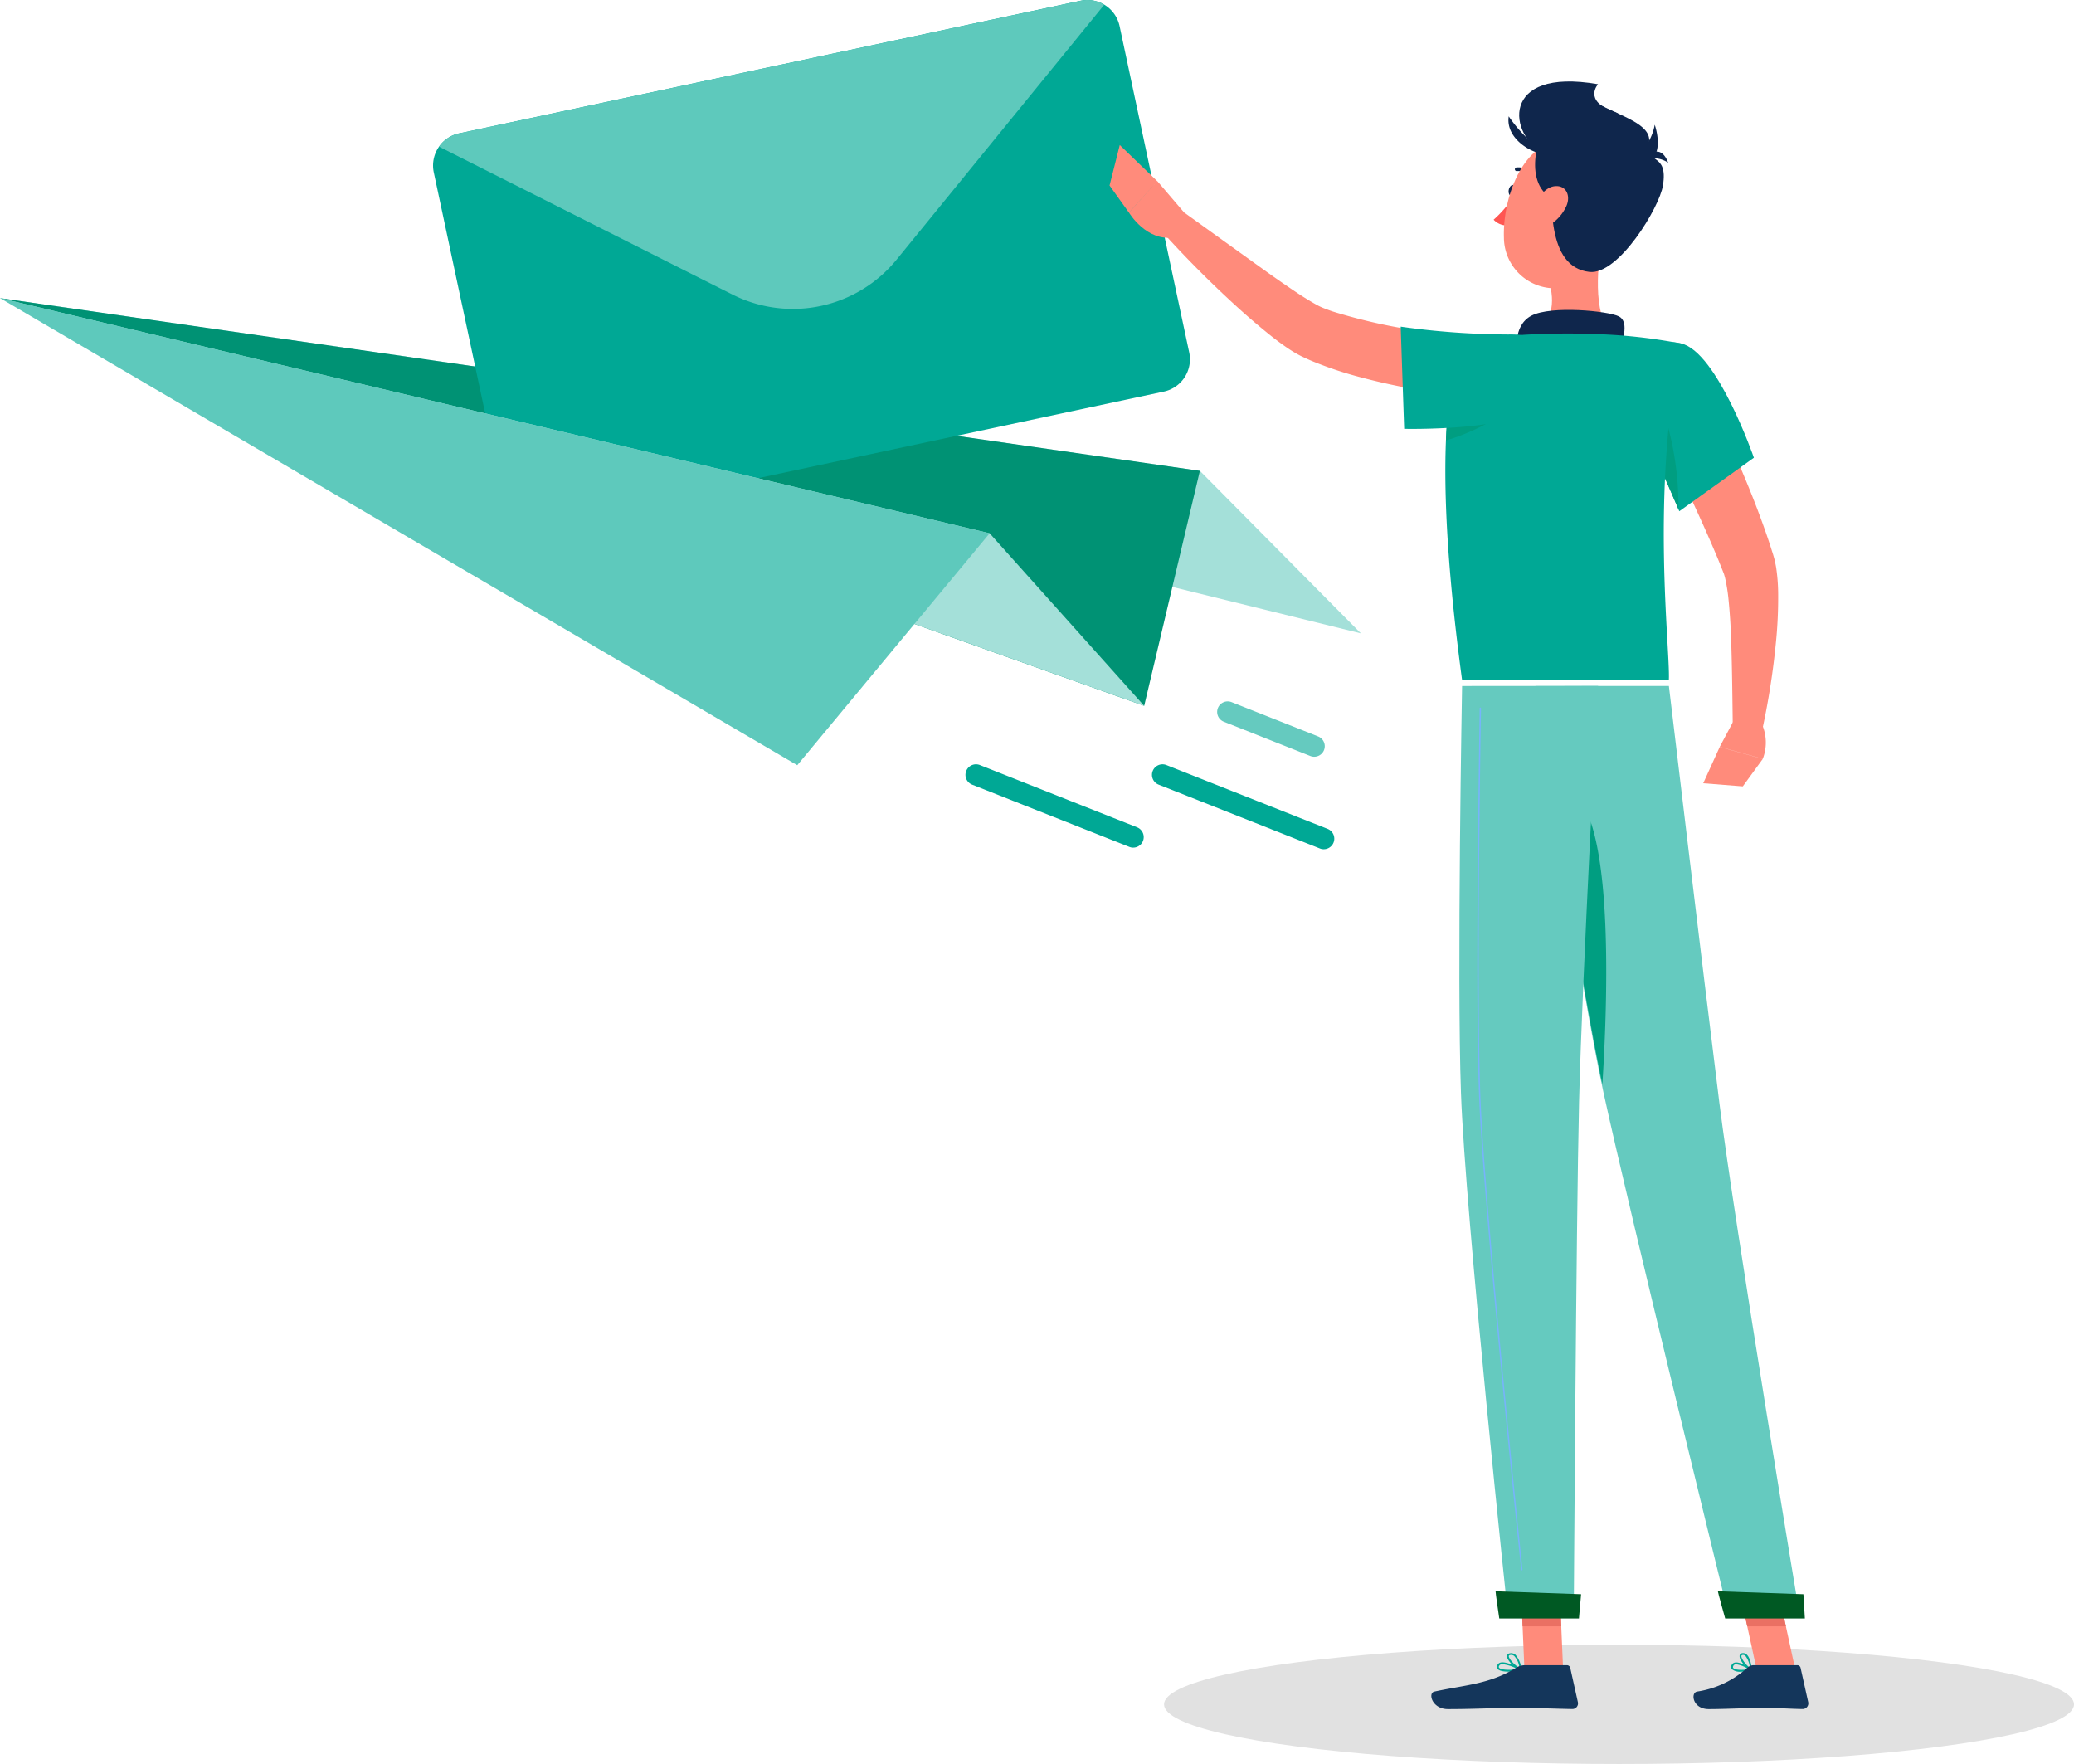 <svg xmlns="http://www.w3.org/2000/svg" width="127" height="108"><g transform="translate(-705.714 -8231.984)"><ellipse cx="27.861" cy="3.649" rx="27.861" ry="3.649" transform="translate(776.993 8332.686)" fill="#e1e1e1"/><path d="M705.714 8250.235l73.474 10.576 9.86 9.951z" fill="#a4e0d9"/><path d="M705.714 8250.235l73.474 10.576-3.41 14.389z" fill="#009274"/><path d="M774.27 8233.577l4.266 19.991a2.019 2.019 0 0 1-1.549 2.389l-38.056 8.121a2.02 2.02 0 0 1-2.389-1.548l-4.266-19.991a2.015 2.015 0 0 1 1.548-2.389l38.057-8.121a2.016 2.016 0 0 1 2.389 1.548z" fill="#00a895"/><path d="M773.334 8232.271l-12.717 15.608a8.2 8.2 0 0 1-10.039 2.144l-17.981-9.06a2.015 2.015 0 0 1 1.227-.813l38.057-8.121a2 2 0 0 1 1.453.242z" fill="#5ec9bc"/><path d="M705.714 8250.235l60.6 14.4 9.462 10.563z" fill="#a4e0d9"/><path d="M705.714 8250.235l60.6 14.4-11.78 14.2z" fill="#5ec9bc"/><g><path d="M786.772 8283.979a.64.64 0 0 1-.237-.047l-9.873-3.908a.645.645 0 0 1 .475-1.2l9.873 3.909a.645.645 0 0 1-.238 1.245z" fill="#00a895"/><path d="M786.191 8278.317a.675.675 0 0 1-.237-.045l-5.3-2.1a.645.645 0 1 1 .475-1.2l5.3 2.1a.645.645 0 0 1-.237 1.244z" fill="#65cabf"/><path d="M775.106 8283.881a.635.635 0 0 1-.237-.046l-9.627-3.811a.645.645 0 0 1 .475-1.2l9.626 3.812a.645.645 0 0 1-.237 1.244z" fill="#00a895"/></g><g><path d="M809.641 8254.941c.853 1.667 1.637 3.335 2.381 5.045s1.439 3.438 2.043 5.251l.22.688c.037.121.095.322.124.466s.063.3.08.438a11.382 11.382 0 0 1 .11 1.568 27.472 27.472 0 0 1-.134 2.885 46.355 46.355 0 0 1-.877 5.551l-1.767-.2c-.023-1.816-.04-3.649-.1-5.437a36.932 36.932 0 0 0-.174-2.623 10.428 10.428 0 0 0-.191-1.168c-.018-.091-.043-.16-.063-.234s-.037-.1-.072-.194l-.243-.609c-.673-1.631-1.431-3.275-2.2-4.913l-2.339-4.91z" fill="#ff8b7b"/><path d="M811.846 8276.164l-.825 1.543 2.635.736a2.756 2.756 0 0 0-.1-2.221zM810.01 8279.939l2.423.191 1.223-1.681-2.635-.735z" fill="#ff8b7b"/><path d="M798.545 8243.694c-.038.187-.168.317-.29.293s-.191-.2-.153-.385.168-.317.29-.293.19.197.153.385z" fill="#0f264c"/><path d="M798.394 8244.016a6.842 6.842 0 0 1-1.219 1.419 1.1 1.1 0 0 0 .86.35z" fill="#ff5652"/><path d="M799.441 8242.794a.113.113 0 0 1-.082-.036.889.889 0 0 0-.752-.3.112.112 0 1 1-.037-.221 1.111 1.111 0 0 1 .954.371.111.111 0 0 1-.007.158.107.107 0 0 1-.076.028z" fill="#0f264c"/><path d="M803.876 8246.326c-.339 1.731-.678 4.906.534 6.062 0 0-.474 1.757-3.693 1.757-3.539 0-1.691-1.757-1.691-1.757 1.932-.462 1.882-1.895 1.545-3.239z" fill="#ff8b7b"/><path d="M804.895 8253.481c.256-.849.537-1.82-.045-2.124-.64-.335-4.145-.677-5.354-.049s-.866 2.351-.866 2.351z" fill="#0f264c"/><path d="M812.329 8334.332a.757.757 0 0 1-.568-.157.23.23 0 0 1 0-.267.262.262 0 0 1 .176-.131c.348-.08 1 .367 1.027.387a.056.056 0 0 1-.019.1 2.972 2.972 0 0 1-.616.068zm-.3-.452a.3.3 0 0 0-.068.008.151.151 0 0 0-.1.075c-.051.092-.021.131-.011.144.1.133.585.135.939.076a1.841 1.841 0 0 0-.756-.303z" fill="#00a895"/><path d="M812.934 8334.266a.059.059 0 0 1-.026-.006c-.245-.133-.719-.652-.669-.916a.183.183 0 0 1 .178-.147.313.313 0 0 1 .239.072c.275.225.332.908.334.938a.055.055 0 0 1-.025.051.057.057 0 0 1-.031.008zm-.478-.959h-.025c-.073.009-.079.043-.082.057-.029.156.272.549.516.733a1.356 1.356 0 0 0-.28-.742.2.2 0 0 0-.129-.048zM798.111 8334.332c-.3 0-.6-.042-.7-.179a.215.215 0 0 1 .005-.246.282.282 0 0 1 .178-.131c.392-.1 1.221.365 1.256.386a.056.056 0 0 1 .028.057.057.057 0 0 1-.045.046 4.031 4.031 0 0 1-.722.067zm-.375-.459a.463.463 0 0 0-.108.012.17.17 0 0 0-.11.079c-.04.069-.025.1-.011.124.107.147.705.155 1.149.094a2.542 2.542 0 0 0-.92-.308z" fill="#00a895"/><path d="M798.827 8334.266a.06.06 0 0 1-.023 0c-.285-.129-.851-.64-.808-.908.01-.062.054-.141.209-.157a.412.412 0 0 1 .311.1 1.6 1.6 0 0 1 .367.912.057.057 0 0 1-.023.051.057.057 0 0 1-.033.002zm-.577-.959h-.034c-.1.011-.107.05-.11.063-.025.16.359.563.651.738a1.325 1.325 0 0 0-.313-.73.3.3 0 0 0-.194-.071z" fill="#00a895"/><path d="M801.431 8334.21h-2.368l-.236-5.483h2.368zM815.647 8334.21h-2.365l-1.19-5.483h2.368z" fill="#ff8b7b"/><path d="M813.111 8333.936h2.66a.206.206 0 0 1 .2.162l.468 2.1a.349.349 0 0 1-.347.422c-.928-.017-1.379-.071-2.549-.071-.72 0-2.2.075-3.2.075-.972 0-1.124-.983-.717-1.072a5.869 5.869 0 0 0 3.1-1.474.572.572 0 0 1 .385-.142zM799.082 8333.936h2.585a.207.207 0 0 1 .2.162l.468 2.1a.346.346 0 0 1-.341.422c-.933-.017-2.281-.071-3.453-.071-1.371 0-2.554.075-4.162.075-.972 0-1.242-.983-.835-1.072 1.852-.405 3.365-.448 4.965-1.435a1.088 1.088 0 0 1 .573-.181z" fill="#14365b"/><path d="M797.935 8256.546a54.74 54.74 0 0 1-5.9-.784c-.977-.187-1.956-.4-2.934-.661a22.891 22.891 0 0 1-2.953-.974c-.248-.1-.5-.217-.749-.335a7.492 7.492 0 0 1-.8-.469 17.577 17.577 0 0 1-1.26-.941 43.757 43.757 0 0 1-2.246-1.951 66.686 66.686 0 0 1-4.126-4.164l1.186-1.324 4.676 3.36c.772.557 1.551 1.1 2.317 1.613.382.253.772.494 1.128.694a3.881 3.881 0 0 0 .464.228c.191.075.385.149.589.217a34.535 34.535 0 0 0 5.326 1.193c1.841.291 3.742.531 5.579.722z" fill="#ff8b7b"/><path d="M808.649 8253.008c2.219.509 4.463 7 4.463 7l-4.568 3.277s-1.277-3.022-2.532-5.665c-1.315-2.772.37-5.135 2.637-4.612z" fill="#00a895"/><path d="M807.368 8256.568l-.9 2.027c.938 2.023 1.795 4.029 2.024 4.563a18.811 18.811 0 0 0-1.124-6.59z" fill="#009e81"/><path d="M795.382 8253.138s-2.52 2.846-.14 20.465h12.664c.087-1.943-1.134-11.427.741-20.587a33.037 33.037 0 0 0-4.239-.535 46.458 46.458 0 0 0-5.384 0 23.741 23.741 0 0 0-3.642.657z" fill="#00a895"/><path d="M794.448 8256.564a30.207 30.207 0 0 0-.191 2.389 13.232 13.232 0 0 0 3.526-1.657z" fill="#009e81"/><path d="M799.865 8256.889c-1.694 1.5-8.167 1.351-8.167 1.351l-.213-6.257a47.95 47.95 0 0 0 6.6.479c3.614-.074 3.639 2.78 1.78 4.427z" fill="#00a895"/><path d="M778.207 8244.974l-1.626-1.9-1.734 1.926s1.068 1.8 2.769 1.513zM774.282 8240.864l-.625 2.476 1.185 1.659 1.735-1.922z" fill="#ff8b7b"/><g fill="#ea7063"><path d="M798.828 8328.729l.121 2.826h2.369l-.121-2.826zM814.458 8328.729h-2.369l.615 2.826h2.369z"/></g><path d="M800.253 8241.34c-2.124-.981-2.795-5.265 3.315-4.2 0 0-.921 1.021.95 1.665s.304 4.647-4.265 2.535z" fill="#0f264c"/><path d="M804.868 8244.566c-.609 2.269-.849 3.629-2.25 4.571a3.121 3.121 0 0 1-4.812-2.614c-.074-2.165.933-5.514 3.369-5.972a3.206 3.206 0 0 1 3.693 4.015z" fill="#ff8b7b"/><path d="M803.482 8238.289c1.446.809 3.406 1.291 3.209 2.437-.241 1.4 1.185.525.853 2.613-.217 1.363-2.732 5.494-4.5 5.293-2.661-.3-2.323-4.368-2.332-6.5-.004-1.263-.063-5.432 2.77-3.843z" fill="#0f264c"/><path d="M800.394 8240.1c-.645.152-1.5 3.867 1 4.208 2.872.392-1-4.208-1-4.208z" fill="#0f264c"/><path d="M800.459 8241.418c-.79.069-2.571-.881-2.359-2.311a8.355 8.355 0 0 0 2.359 2.311z" fill="#0f264c"/><path d="M801.63 8244.6a2.645 2.645 0 0 1-1.168 1.243c-.681.355-1.064-.164-.909-.845.138-.613.66-1.537 1.36-1.613s1 .574.717 1.215z" fill="#ff8b7b"/><path d="M805.175 8241.98a3.169 3.169 0 0 0 1.865-2.36s1.064 2.97-1.865 2.36z" fill="#0f264c"/><path d="M807.866 8241.949a1.631 1.631 0 0 0-1.543-.152s.993-1.287 1.543.152z" fill="#0f264c"/><path d="M799.736 8273.984s2.687 18.094 4.163 24.873c1.615 7.423 7.7 32.151 7.7 32.151h4.336s-4.013-24.128-4.934-31.479c-1-7.977-3.094-25.546-3.094-25.546z" fill="#65cabf"/><path d="M810.907 8329.41c-.018 0 .448 1.665.448 1.665h4.879l-.089-1.485z" fill="#005923"/><path d="M801.435 8280.208c3.107.609 2.778 12.2 2.4 18.155-.9-4.213-2.208-12.318-3.1-18.071a1.054 1.054 0 0 1 .7-.084z" fill="#009e81"/><path d="M795.244 8273.984s-.326 17.7-.068 24.923c.267 7.511 2.891 32.1 2.891 32.1h4.015s.147-24.152.325-31.528c.2-8.041 1.166-25.5 1.166-25.5z" fill="#65cabf"/><path d="M798.902 8328.127a.042.042 0 0 1-.04-.037c-.707-6.807-2.374-23.274-2.585-29.183-.215-6.029-.02-19.56.045-23.562a.041.041 0 0 1 .041-.04.041.041 0 0 1 .04.041c-.065 4-.26 17.531-.045 23.559.211 5.906 1.877 22.372 2.584 29.178a.039.039 0 0 1-.036.044z" fill="#77b3fc"/><path d="M797.295 8329.41c-.019 0 .226 1.665.226 1.665h4.879l.132-1.485z" fill="#005923"/></g></g></svg>